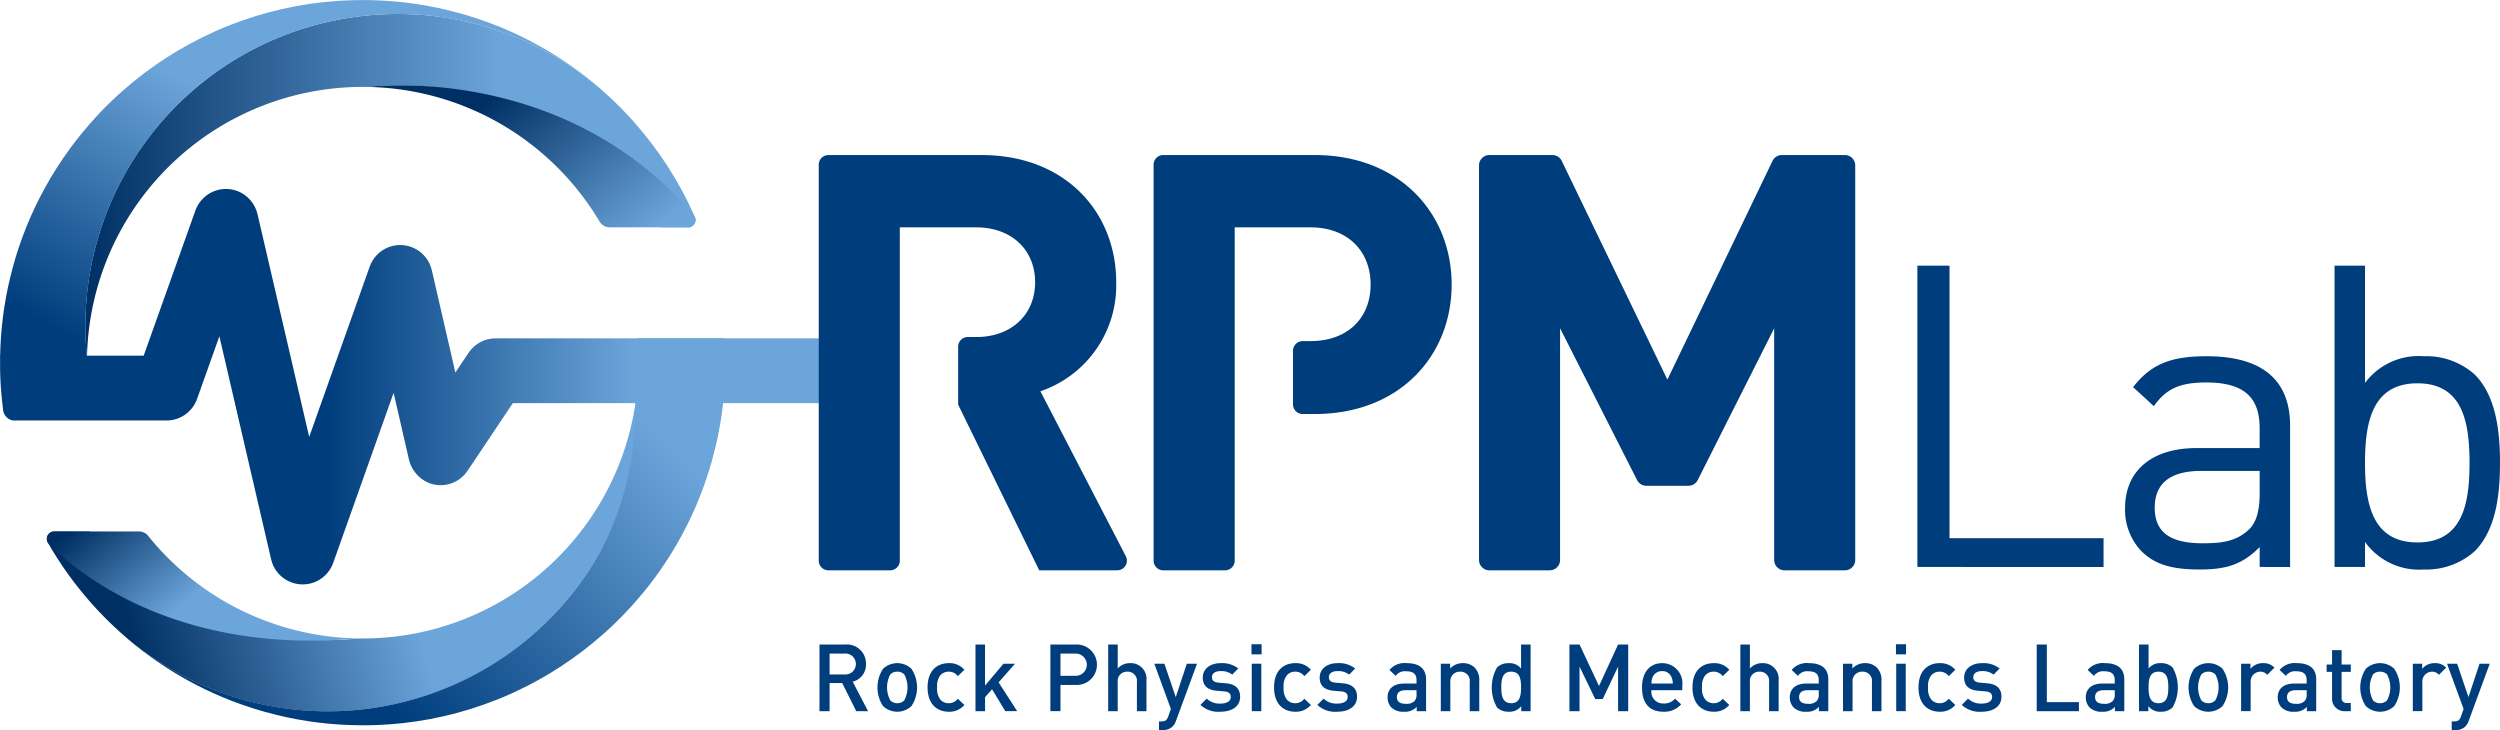 <svg id="Layer_1" data-name="Layer 1" xmlns="http://www.w3.org/2000/svg" xmlns:xlink="http://www.w3.org/1999/xlink" viewBox="0 0 286.493 83.655"><defs><style>.cls-1{fill:none;}.cls-2{clip-path:url(#clip-path);}.cls-3{fill:url(#linear-gradient);}.cls-4{fill:url(#linear-gradient-2);}.cls-5{fill:url(#linear-gradient-3);}.cls-6{fill:url(#linear-gradient-4);}.cls-7{fill:url(#linear-gradient-5);}.cls-8{fill:url(#linear-gradient-6);}.cls-9{fill:url(#linear-gradient-7);}.cls-10{fill:#003d7c;}</style><clipPath id="clip-path" transform="translate(-28.006 -23.662)"><path class="cls-1" d="M69.028,96.823l.124,0a31.6,31.6,0,0,0,31.672-26.965H86.776l-5.193,7.757a3.709,3.709,0,0,1-4.452,1.387A3.9,3.9,0,0,1,74.837,76.2l-1.728-7.507L66.19,88.165a3.713,3.713,0,0,1-3.5,2.469c-.07,0-.141,0-.211-.006a3.712,3.712,0,0,1-3.407-2.867L53.144,62.205l-2.557,7.178a3.713,3.713,0,0,1-3.5,2.467H30.024a1.4,1.4,0,0,1-1.682-1.364c-.087-.777-.18-1.553-.234-2.332l0-.044c-.018-.266-.032-.532-.046-.8,0-.091-.01-.181-.013-.272-.01-.213-.016-.426-.022-.64,0-.144-.008-.289-.011-.434,0-.177,0-.353,0-.53s0-.36,0-.54c0-.074,0-.147,0-.221s0-.166.007-.249v0c0-.193.009-.386.015-.578,0-.153.01-.306.017-.46.008-.187.018-.374.029-.561.009-.164.019-.327.03-.491s.025-.334.039-.5c.015-.184.03-.368.047-.551.013-.138.028-.275.042-.413.022-.211.044-.422.07-.633.012-.1.025-.2.038-.3.031-.246.063-.491.1-.736.008-.054.017-.108.025-.162q.177-1.189.422-2.356c.147-.7.317-1.4.5-2.093.02-.077.035-.156.056-.232q.306-1.135.679-2.256l.013-.041q.38-1.142.828-2.264a41.481,41.481,0,0,1,4.973-9l.071-.1c.153-.209.309-.415.466-.621.054-.071.107-.143.162-.214.136-.176.274-.349.412-.522.08-.1.16-.2.242-.3.121-.149.243-.3.366-.443.1-.123.206-.246.311-.368s.222-.257.334-.385.24-.273.362-.408c.043-.048.086-.095.13-.142l.084-.093.1-.114q.193-.21.39-.418l.024-.025q.151-.16.3-.319c.124-.129.25-.256.376-.383s.25-.251.376-.375l.313-.3c.153-.147.306-.294.462-.438.068-.064.137-.127.206-.19.193-.178.388-.356.584-.53l.047-.041a41.6,41.6,0,0,1,10.7-6.86c.083-.037.165-.075.248-.111.155-.068.312-.132.469-.2s.34-.144.511-.212c.069-.029.14-.055.21-.083a41.317,41.317,0,0,1,12.436-2.834l.048,0c.265-.018.53-.032.8-.045l.273-.014c.213-.01.426-.016.638-.022.146,0,.291-.008.437-.01.176,0,.352,0,.528-.006s.361,0,.541,0c.074,0,.147,0,.221,0s.167,0,.25.006c.193,0,.386.009.578.015.155,0,.31.011.464.018.186.008.37.018.555.028.166.01.332.019.5.031s.329.024.493.038c.187.015.373.03.559.048.135.012.269.027.4.041.215.022.429.045.644.07l.287.037c.25.032.5.064.749.1l.145.022q1.221.182,2.418.434c.688.145,1.373.316,2.055.5.11.029.223.05.332.08.747.2,1.489.432,2.226.679.043.014.087.025.129.039q1.17.4,2.319.862c.03.012.061.023.091.036l.19.08a41.49,41.49,0,0,1,8.465,4.746l.138.1c.2.145.393.293.589.441.082.063.165.124.246.188.166.128.33.258.493.388.111.088.223.177.333.266.14.114.279.23.417.346s.263.219.394.331.242.21.363.316c.144.126.287.252.43.38l.139.128.075.068.116.106q.219.2.437.407l.024.023.3.289q.2.2.4.394.18.178.359.36c.108.11.214.22.32.331.142.147.284.295.423.445.07.074.138.149.207.223.173.189.345.377.515.569l.055.063a41.6,41.6,0,0,1,6.858,10.7l.009.02a.854.854,0,0,1-.748,1.261H97.912a1.417,1.417,0,0,1-1.214-.7A31.577,31.577,0,0,0,70.112,33.624l-.127,0a31.6,31.6,0,0,0-32.005,30.8h6.491L50.4,47.78a3.733,3.733,0,0,1,4.729-2.265,3.794,3.794,0,0,1,2.41,2.779l5.9,25.432,6.933-19.515a3.713,3.713,0,0,1,7.117.41l2.7,11.731,1.519-2.269a3.713,3.713,0,0,1,3.085-1.647h38.858a3.717,3.717,0,0,1,3.634,4.487,3.772,3.772,0,0,1-3.732,2.938H110.873c-.013.12-.025.24-.04.36-.01.088-.023.177-.034.266-.032.257-.066.515-.1.771l-.018.114q-.2,1.324-.476,2.622c-.154.714-.338,1.423-.53,2.129-.041.151-.071.3-.114.455-.219.776-.469,1.546-.735,2.311-.027.077-.047.157-.075.234q-.446,1.26-.977,2.5a41.389,41.389,0,0,1-3.985,7.206l-.073.107c-.144.207-.292.412-.439.616-.056.077-.11.154-.166.23-.126.172-.254.341-.382.51-.083.109-.166.219-.25.328-.11.142-.221.282-.333.423s-.214.269-.322.4l-.3.356q-.191.229-.384.456l-.268.308q-.213.243-.43.485c-.04.044-.081.088-.121.133l-.025.027-.11.12q-.225.246-.455.489l-.02.02c-.083.087-.165.174-.248.26q-.219.227-.44.448c-.105.105-.21.211-.316.315-.125.123-.252.245-.378.366s-.265.255-.4.38c-.091.085-.182.168-.274.252-.172.158-.344.316-.519.471l-.119.1a41.635,41.635,0,0,1-9.915,6.486l-.013.006c-.228.106-.458.208-.689.311l-.279.124c-.146.063-.293.124-.441.186-.179.075-.357.151-.538.224-.061.025-.124.049-.186.073a41.31,41.31,0,0,1-12.448,2.841l-.057,0c-.263.018-.525.033-.788.046l-.282.014c-.211.009-.421.015-.632.021-.147,0-.294.009-.442.011-.174,0-.349,0-.524,0s-.363,0-.545,0c-.156,0-.311,0-.466-.006q-.293-.006-.584-.016c-.153-.005-.306-.01-.458-.017-.188-.008-.375-.018-.562-.029q-.246-.014-.492-.03c-.166-.011-.332-.025-.5-.038-.185-.015-.371-.03-.556-.048l-.4-.041c-.214-.023-.428-.045-.642-.071-.1-.011-.192-.024-.287-.036-.251-.032-.5-.065-.751-.1-.046-.007-.092-.015-.139-.021q-1.286-.192-2.544-.462c-.706-.15-1.407-.33-2.1-.518-.134-.036-.272-.063-.406-.1-.768-.215-1.53-.458-2.288-.718-.061-.021-.124-.037-.185-.058q-1.227-.427-2.431-.934a41.445,41.445,0,0,1-7.514-4.126l-.061-.041c-.22-.153-.437-.31-.654-.467-.064-.046-.128-.091-.191-.138-.183-.133-.363-.27-.544-.407-.1-.074-.2-.148-.293-.223q-.228-.175-.451-.356-.189-.148-.376-.3t-.38-.315c-.144-.12-.288-.24-.431-.363-.11-.094-.22-.19-.329-.286q-.234-.2-.465-.412l-.135-.123-.044-.04-.119-.109q-.237-.217-.471-.439l-.021-.02c-.092-.088-.184-.175-.274-.263-.146-.14-.29-.282-.434-.425-.109-.109-.219-.218-.328-.329s-.235-.242-.353-.364c-.131-.137-.263-.274-.392-.413l-.239-.259c-.162-.177-.324-.354-.484-.534l-.089-.1a41.555,41.555,0,0,1-4.9-6.853.851.851,0,0,1,.747-1.263h9.69a1.41,1.41,0,0,1,1.1.529A31.527,31.527,0,0,0,69.028,96.823"/></clipPath><linearGradient id="linear-gradient" x1="43.137" y1="97.259" x2="93.761" y2="83.069" gradientUnits="userSpaceOnUse"><stop offset="0" stop-color="#003063"/><stop offset="0.61" stop-color="#6ca5da"/></linearGradient><linearGradient id="linear-gradient-2" x1="66.438" y1="99.176" x2="102.474" y2="62.869" gradientUnits="userSpaceOnUse"><stop offset="0" stop-color="#003d7c"/><stop offset="0.874" stop-color="#6ca5da"/></linearGradient><linearGradient id="linear-gradient-3" x1="41.899" y1="79.886" x2="53.933" y2="94.615" gradientUnits="userSpaceOnUse"><stop offset="0" stop-color="#003063"/><stop offset="0.768" stop-color="#6ca5da"/></linearGradient><linearGradient id="linear-gradient-4" x1="37.789" y1="44.848" x2="108.142" y2="44.848" gradientUnits="userSpaceOnUse"><stop offset="0" stop-color="#003063"/><stop offset="0.677" stop-color="#6ca5da"/></linearGradient><linearGradient id="linear-gradient-5" x1="47.268" y1="72.434" x2="69.675" y2="31.968" gradientUnits="userSpaceOnUse"><stop offset="0.075" stop-color="#003d7c"/><stop offset="0.768" stop-color="#6ca5da"/></linearGradient><linearGradient id="linear-gradient-6" x1="83.955" y1="34.997" x2="103.375" y2="58.899" xlink:href="#linear-gradient-3"/><linearGradient id="linear-gradient-7" x1="28.631" y1="67.974" x2="103.574" y2="67.974" gradientUnits="userSpaceOnUse"><stop offset="0.491" stop-color="#003d7c"/><stop offset="0.961" stop-color="#6ca5da"/></linearGradient></defs><title>RPM_logo</title><g class="cls-2"><path class="cls-3" d="M70.431,104.847a35.629,35.629,0,0,0,21-10.7,35.754,35.754,0,0,0,9.738-28.375A31.6,31.6,0,0,1,69.152,96.827l-.124,0a35.776,35.776,0,0,1-28.381-9.737c-.843-.808-1.633-1.649-2.38-2.516H32.779a41.663,41.663,0,0,0,5.591,8.116l.089.1c.16.18.322.357.485.534.079.086.158.173.238.259.129.139.261.276.392.413.118.122.234.243.353.364s.219.22.329.329q.215.215.433.426l.274.262c.2.191.406.382.611.568l.044.04A35.718,35.718,0,0,0,70.431,104.847Z" transform="translate(-28.006 -23.662)"/><path class="cls-4" d="M111.125,64.483c0-.147-.007-.3-.011-.443-.006-.21-.012-.42-.021-.63,0-.095-.01-.19-.015-.286-.011-.229-.024-.459-.039-.688h-9.986a31.769,31.769,0,0,1,.118,3.2c0,.044-.557.086-.557.129.837,8.251-.62,16.745-5.531,23.881a36.057,36.057,0,0,1-3.653,4.495,35.811,35.811,0,0,1-49.812,1.839l.135.123q.231.208.465.412c.109.1.219.192.329.286.143.123.287.243.431.363q.189.159.38.315t.376.3c.15.12.3.239.451.356.1.075.2.149.293.223.181.137.361.274.544.407.063.047.127.092.191.138.217.157.434.314.654.467l.061.041a41.445,41.445,0,0,0,7.514,4.126q1.2.507,2.431.934c.061.021.124.037.185.058.758.26,1.52.5,2.288.718.134.037.272.064.406.1.7.188,1.4.368,2.1.518q1.258.269,2.545.462c.046.006.092.014.138.021.25.036.5.069.751.1.095.012.191.025.287.036.214.026.428.048.642.071l.4.041c.186.018.371.033.556.048.166.013.332.027.5.038s.328.021.492.03c.187.011.374.021.562.029.152.007.305.012.458.018.194.006.389.011.584.015.155,0,.31.005.466.006.182,0,.364,0,.545,0s.35,0,.524,0c.148,0,.3-.007.442-.011.211-.006.422-.012.632-.021l.282-.014c.263-.013.525-.028.788-.046l.057,0a41.6,41.6,0,0,0,12.448-2.841l.187-.073c.18-.073.358-.149.538-.224.147-.062.294-.123.44-.186l.279-.124c.231-.1.461-.2.689-.311l.014-.006a41.649,41.649,0,0,0,9.914-6.486l.119-.1c.175-.155.347-.313.519-.471.092-.084.183-.167.274-.252.135-.125.267-.253.4-.38s.253-.243.378-.366c.106-.1.211-.21.316-.315q.22-.222.44-.448c.083-.086.166-.173.248-.26.2-.208.394-.418.585-.629l.025-.027c.04-.045.081-.089.121-.133.145-.161.288-.322.43-.485.09-.1.179-.2.268-.308q.194-.226.384-.456l.3-.356q.162-.2.322-.4c.111-.14.223-.281.333-.423.085-.109.167-.219.25-.328.128-.169.256-.339.382-.51.056-.076.11-.153.166-.23.147-.2.3-.409.439-.616l.073-.107a41.389,41.389,0,0,0,3.985-7.206q.531-1.236.977-2.5c.028-.077.048-.157.075-.234.266-.765.516-1.535.736-2.311.042-.15.072-.3.113-.455.192-.706.376-1.415.53-2.129q.278-1.3.476-2.622l.018-.114q.056-.385.1-.771c.011-.089.024-.178.034-.266.027-.22.05-.439.073-.658.013-.13.027-.26.039-.391q.027-.282.049-.566c.013-.162.026-.325.037-.488s.022-.334.031-.5c.011-.184.021-.368.029-.553.006-.155.012-.31.017-.465.007-.192.012-.385.015-.578,0-.156.006-.313.007-.469,0-.182,0-.363,0-.544S111.128,64.658,111.125,64.483Z" transform="translate(-28.006 -23.662)"/><path class="cls-5" d="M69.028,96.823A31.538,31.538,0,0,1,44.585,84.57H32.779a4.1,4.1,0,0,0,.694,1.263C36.187,88.724,47.66,98.8,69.028,96.823Z" transform="translate(-28.006 -23.662)"/><path class="cls-6" d="M68.7,25.6A35.742,35.742,0,0,0,37.949,64.424h.031a31.6,31.6,0,0,1,32.005-30.8l.127,0A35.745,35.745,0,0,1,103.75,49.717h4.392c-.01-.026-.02-.052-.031-.078-.065-.163-.134-.324-.2-.485s-.137-.331-.209-.5c-.032-.075-.067-.149-.1-.224a41.635,41.635,0,0,0-6.859-10.7c-.019-.021-.037-.042-.055-.064-.17-.191-.342-.379-.515-.568-.069-.074-.137-.149-.207-.223-.139-.15-.281-.3-.422-.445-.107-.111-.213-.221-.321-.331s-.239-.241-.359-.36-.266-.263-.4-.394l-.3-.289c-.191-.181-.383-.361-.577-.536l-.075-.068A35.721,35.721,0,0,0,68.7,25.6Z" transform="translate(-28.006 -23.662)"/><path class="cls-7" d="M97.369,34.327c-.143-.129-.286-.255-.43-.381-.12-.106-.241-.212-.363-.316s-.262-.222-.394-.332-.277-.231-.417-.345c-.11-.089-.222-.177-.333-.266-.163-.13-.327-.26-.493-.388-.081-.064-.164-.125-.246-.188-.2-.148-.391-.3-.589-.441l-.138-.1A41.49,41.49,0,0,0,85.5,26.824l-.19-.08c-.03-.013-.061-.024-.091-.036q-1.149-.466-2.319-.862c-.042-.014-.086-.025-.129-.039-.737-.247-1.479-.475-2.226-.679-.109-.03-.222-.051-.332-.08-.682-.18-1.367-.351-2.055-.5q-1.2-.25-2.418-.434L75.6,24.1c-.249-.037-.5-.069-.749-.1l-.287-.037c-.215-.025-.429-.048-.644-.07-.134-.014-.268-.029-.4-.041-.186-.018-.372-.033-.559-.048-.164-.014-.328-.027-.493-.038s-.332-.021-.5-.031c-.184-.01-.369-.02-.555-.028-.154-.007-.309-.013-.464-.018-.192-.006-.385-.011-.578-.015l-.471-.007h-.541c-.176,0-.352,0-.528.005l-.437.011q-.318.009-.638.022l-.273.014c-.266.013-.531.027-.8.045l-.048,0A41.607,41.607,0,0,0,54.2,26.6c-.07.028-.141.054-.21.083-.171.068-.341.141-.511.212s-.314.13-.469.2c-.083.036-.165.074-.248.111a41.6,41.6,0,0,0-10.7,6.86l-.046.041c-.2.174-.392.352-.585.53-.069.063-.138.126-.206.19-.155.144-.309.291-.462.438l-.313.3q-.189.186-.376.375c-.126.127-.252.254-.376.383q-.153.159-.3.319c-.175.185-.348.37-.518.557l-.084.093c-.044.047-.087.094-.13.142-.122.135-.242.272-.362.408s-.224.256-.334.385-.208.245-.311.368c-.123.147-.245.294-.366.443-.082.1-.162.2-.242.3-.138.174-.276.347-.412.522l-.162.215c-.157.206-.313.412-.466.621-.024.032-.047.065-.07.1a41.442,41.442,0,0,0-4.974,9q-.447,1.122-.828,2.264c0,.013-.008.027-.013.041q-.372,1.12-.679,2.256c-.021.076-.036.155-.056.232-.183.7-.354,1.392-.5,2.093q-.243,1.167-.422,2.356c-.008.054-.017.108-.025.162-.036.245-.068.49-.1.736-.013.1-.026.2-.038.3-.026.211-.048.422-.07.633-.014.137-.029.275-.042.413-.017.183-.032.367-.047.551-.014.167-.027.333-.039.5s-.021.327-.03.491c-.011.187-.021.374-.029.561-.006.154-.012.307-.017.46-.007.192-.011.385-.015.578l.09.279,9.844-.062v-.217a35.782,35.782,0,0,1,59.559-29.97Z" transform="translate(-28.006 -23.662)"/><path class="cls-8" d="M70.112,33.624A31.585,31.585,0,0,1,97.1,49.717h11.038c-.434-.564-.095-.755-.541-1.282C92.547,30.661,70.112,33.624,70.112,33.624Z" transform="translate(-28.006 -23.662)"/><path class="cls-9" d="M28.014,64.424v0c0,.157,0,.313-.007.47q0,.27,0,.54c0,.177,0,.353,0,.53,0,.145.007.29.011.434.006.214.012.427.022.64,0,.091.009.182.013.272.014.266.028.532.046.8l0,.044c.087,1.237.236,2.469.433,3.695H47.09a3.712,3.712,0,0,0,3.5-2.467l2.557-7.178,5.931,25.556a3.712,3.712,0,0,0,3.407,2.867c.07,0,.141.006.211.006a3.713,3.713,0,0,0,3.5-2.469l6.919-19.473,1.771,7.693a3.712,3.712,0,0,0,6.7,1.233l5.193-7.757h36.876a3.713,3.713,0,1,0,0-7.425H84.794a3.71,3.71,0,0,0-3.085,1.647L80.19,66.352l-2.7-11.731a3.712,3.712,0,0,0-7.116-.41L63.441,73.726l-5.929-25.54A3.713,3.713,0,0,0,50.4,47.78L44.471,64.424Z" transform="translate(-28.006 -23.662)"/></g><path class="cls-10" d="M126.131,105.16l-1.608-3.218h-1.449v3.218h-1.158V97.522h2.96a2.186,2.186,0,0,1,2.371,2.232,2.006,2.006,0,0,1-1.523,2.027l1.759,3.379Zm-1.341-6.6h-1.716v2.392h1.716a1.2,1.2,0,1,0,0-2.392Z" transform="translate(-28.006 -23.662)"/><path class="cls-10" d="M132.454,104.581a2.375,2.375,0,0,1-3.25,0,3.884,3.884,0,0,1,0-4.281,2.375,2.375,0,0,1,3.25,0,3.879,3.879,0,0,1,0,4.281Zm-.825-3.637a1.108,1.108,0,0,0-.8-.31,1.084,1.084,0,0,0-.794.31,3.152,3.152,0,0,0,0,2.982,1.093,1.093,0,0,0,.794.322,1.117,1.117,0,0,0,.8-.322,3.152,3.152,0,0,0,0-2.982Z" transform="translate(-28.006 -23.662)"/><path class="cls-10" d="M136.729,105.224c-1.224,0-2.425-.751-2.425-2.789s1.2-2.778,2.425-2.778a2.231,2.231,0,0,1,1.791.762l-.751.729a1.264,1.264,0,0,0-1.04-.514,1.224,1.224,0,0,0-1.009.482,2.011,2.011,0,0,0-.321,1.319,2.045,2.045,0,0,0,.321,1.33,1.224,1.224,0,0,0,1.009.483,1.265,1.265,0,0,0,1.04-.515l.751.719A2.24,2.24,0,0,1,136.729,105.224Z" transform="translate(-28.006 -23.662)"/><path class="cls-10" d="M143.211,105.16l-1.523-2.51-.8.911v1.6h-1.094V97.522h1.094v4.709L143,99.721h1.33l-1.887,2.135,2.124,3.3Z" transform="translate(-28.006 -23.662)"/><path class="cls-10" d="M151.272,102.156h-1.738v3h-1.158V97.522h2.9a2.32,2.32,0,1,1,0,4.634Zm-.065-3.593h-1.673v2.542h1.673a1.273,1.273,0,1,0,0-2.542Z" transform="translate(-28.006 -23.662)"/><path class="cls-10" d="M158.292,105.16v-3.336a1.048,1.048,0,0,0-1.094-1.19,1.061,1.061,0,0,0-1.105,1.19v3.336H155V97.522h1.094v2.746a1.872,1.872,0,0,1,1.405-.611,1.8,1.8,0,0,1,1.888,2v3.508Z" transform="translate(-28.006 -23.662)"/><path class="cls-10" d="M162.78,106.243a1.744,1.744,0,0,1-.4.676,1.512,1.512,0,0,1-1.116.4h-.44v-.987h.28c.461,0,.622-.139.783-.579l.3-.848-1.9-5.181h1.158l1.3,3.829,1.266-3.829h1.17Z" transform="translate(-28.006 -23.662)"/><path class="cls-10" d="M167.858,105.224a3,3,0,0,1-2.286-.783l.719-.719a2.114,2.114,0,0,0,1.567.569c.665,0,1.19-.236,1.19-.751,0-.365-.2-.6-.729-.644l-.869-.075c-1.019-.085-1.609-.547-1.609-1.5,0-1.062.912-1.663,2.049-1.663a2.983,2.983,0,0,1,2.016.611l-.686.7a2.052,2.052,0,0,0-1.341-.4c-.654,0-.986.289-.986.7,0,.322.171.569.75.622l.858.076c1.02.086,1.62.568,1.62,1.533C170.121,104.634,169.155,105.224,167.858,105.224Z" transform="translate(-28.006 -23.662)"/><path class="cls-10" d="M171.423,98.648V97.49h1.158v1.158Zm.032,6.512V99.721h1.094v5.439Z" transform="translate(-28.006 -23.662)"/><path class="cls-10" d="M176.435,105.224c-1.224,0-2.425-.751-2.425-2.789s1.2-2.778,2.425-2.778a2.231,2.231,0,0,1,1.791.762l-.751.729a1.264,1.264,0,0,0-1.04-.514,1.224,1.224,0,0,0-1.009.482,2.011,2.011,0,0,0-.321,1.319,2.045,2.045,0,0,0,.321,1.33,1.224,1.224,0,0,0,1.009.483,1.265,1.265,0,0,0,1.04-.515l.751.719A2.24,2.24,0,0,1,176.435,105.224Z" transform="translate(-28.006 -23.662)"/><path class="cls-10" d="M181.254,105.224a2.992,2.992,0,0,1-2.285-.783l.719-.719a2.11,2.11,0,0,0,1.566.569c.665,0,1.191-.236,1.191-.751,0-.365-.2-.6-.73-.644l-.868-.075c-1.02-.085-1.609-.547-1.609-1.5,0-1.062.912-1.663,2.048-1.663a2.985,2.985,0,0,1,2.017.611l-.687.7a2.049,2.049,0,0,0-1.34-.4c-.655,0-.987.289-.987.7,0,.322.171.569.75.622l.859.076c1.019.086,1.62.568,1.62,1.533C183.518,104.634,182.552,105.224,181.254,105.224Z" transform="translate(-28.006 -23.662)"/><path class="cls-10" d="M190.356,105.16v-.493a1.791,1.791,0,0,1-1.448.557,1.923,1.923,0,0,1-1.459-.493,1.67,1.67,0,0,1-.429-1.17c0-.911.633-1.565,1.878-1.565h1.436v-.387c0-.686-.343-1.018-1.19-1.018a1.273,1.273,0,0,0-1.191.525l-.718-.676a2.23,2.23,0,0,1,1.952-.783c1.491,0,2.242.633,2.242,1.866v3.637Zm-.022-2.4h-1.276c-.644,0-.976.29-.976.783s.311.772,1,.772a1.3,1.3,0,0,0,1.02-.31,1.1,1.1,0,0,0,.235-.8Z" transform="translate(-28.006 -23.662)"/><path class="cls-10" d="M196.432,105.16v-3.315a1.055,1.055,0,0,0-1.094-1.211,1.083,1.083,0,0,0-1.127,1.211v3.315h-1.094V99.721h1.073v.547a1.948,1.948,0,0,1,1.448-.611,1.891,1.891,0,0,1,1.341.493,2,2,0,0,1,.547,1.534v3.476Z" transform="translate(-28.006 -23.662)"/><path class="cls-10" d="M202.335,105.16v-.579a1.672,1.672,0,0,1-1.437.643,1.882,1.882,0,0,1-1.33-.482,4.634,4.634,0,0,1,0-4.6,1.859,1.859,0,0,1,1.319-.482,1.686,1.686,0,0,1,1.427.611V97.522h1.094v7.638Zm-1.147-4.526c-.988,0-1.137.835-1.137,1.8s.149,1.813,1.137,1.813,1.126-.847,1.126-1.813S202.174,100.634,201.188,100.634Z" transform="translate(-28.006 -23.662)"/><path class="cls-10" d="M213.433,105.16v-5.107l-1.759,3.723h-.858l-1.8-3.723v5.107h-1.158V97.522h1.158l2.231,4.752,2.188-4.752h1.159v7.638Z" transform="translate(-28.006 -23.662)"/><path class="cls-10" d="M217.258,102.757a1.337,1.337,0,0,0,1.384,1.523,1.623,1.623,0,0,0,1.319-.558l.7.655a2.556,2.556,0,0,1-2.038.847c-1.362,0-2.446-.718-2.446-2.789,0-1.759.912-2.778,2.307-2.778a2.31,2.31,0,0,1,2.305,2.617v.483Zm2.295-1.5a1.12,1.12,0,0,0-1.072-.687,1.135,1.135,0,0,0-1.084.687,1.725,1.725,0,0,0-.139.74H219.7A1.705,1.705,0,0,0,219.553,101.256Z" transform="translate(-28.006 -23.662)"/><path class="cls-10" d="M224.385,105.224c-1.224,0-2.425-.751-2.425-2.789s1.2-2.778,2.425-2.778a2.231,2.231,0,0,1,1.791.762l-.751.729a1.262,1.262,0,0,0-1.04-.514,1.225,1.225,0,0,0-1.009.482,2.011,2.011,0,0,0-.321,1.319,2.045,2.045,0,0,0,.321,1.33,1.226,1.226,0,0,0,1.009.483,1.264,1.264,0,0,0,1.04-.515l.751.719A2.24,2.24,0,0,1,224.385,105.224Z" transform="translate(-28.006 -23.662)"/><path class="cls-10" d="M230.738,105.16v-3.336a1.047,1.047,0,0,0-1.093-1.19,1.061,1.061,0,0,0-1.106,1.19v3.336h-1.093V97.522h1.093v2.746a1.873,1.873,0,0,1,1.406-.611,1.8,1.8,0,0,1,1.887,2v3.508Z" transform="translate(-28.006 -23.662)"/><path class="cls-10" d="M236.448,105.16v-.493a1.788,1.788,0,0,1-1.447.557,1.922,1.922,0,0,1-1.459-.493,1.67,1.67,0,0,1-.429-1.17c0-.911.632-1.565,1.877-1.565h1.438v-.387c0-.686-.344-1.018-1.191-1.018a1.273,1.273,0,0,0-1.191.525l-.719-.676a2.233,2.233,0,0,1,1.953-.783c1.491,0,2.242.633,2.242,1.866v3.637Zm-.02-2.4h-1.277c-.644,0-.976.29-.976.783s.311.772,1,.772a1.3,1.3,0,0,0,1.02-.31,1.1,1.1,0,0,0,.236-.8Z" transform="translate(-28.006 -23.662)"/><path class="cls-10" d="M242.525,105.16v-3.315a1.055,1.055,0,0,0-1.095-1.211,1.083,1.083,0,0,0-1.126,1.211v3.315H239.21V99.721h1.072v.547a1.95,1.95,0,0,1,1.449-.611,1.893,1.893,0,0,1,1.341.493,2,2,0,0,1,.546,1.534v3.476Z" transform="translate(-28.006 -23.662)"/><path class="cls-10" d="M245.276,98.648V97.49h1.158v1.158Zm.032,6.512V99.721H246.4v5.439Z" transform="translate(-28.006 -23.662)"/><path class="cls-10" d="M250.286,105.224c-1.223,0-2.424-.751-2.424-2.789s1.2-2.778,2.424-2.778a2.23,2.23,0,0,1,1.791.762l-.751.729a1.261,1.261,0,0,0-1.04-.514,1.222,1.222,0,0,0-1.008.482,2,2,0,0,0-.322,1.319,2.039,2.039,0,0,0,.322,1.33,1.223,1.223,0,0,0,1.008.483,1.262,1.262,0,0,0,1.04-.515l.751.719A2.239,2.239,0,0,1,250.286,105.224Z" transform="translate(-28.006 -23.662)"/><path class="cls-10" d="M255.106,105.224a2.992,2.992,0,0,1-2.285-.783l.718-.719a2.114,2.114,0,0,0,1.567.569c.665,0,1.19-.236,1.19-.751,0-.365-.2-.6-.729-.644l-.869-.075c-1.019-.085-1.609-.547-1.609-1.5,0-1.062.912-1.663,2.049-1.663a2.987,2.987,0,0,1,2.017.611l-.687.7a2.052,2.052,0,0,0-1.341-.4c-.654,0-.986.289-.986.7,0,.322.171.569.75.622l.858.076c1.02.086,1.62.568,1.62,1.533C257.369,104.634,256.4,105.224,255.106,105.224Z" transform="translate(-28.006 -23.662)"/><path class="cls-10" d="M261.408,105.16V97.522h1.159v6.6h3.679v1.04Z" transform="translate(-28.006 -23.662)"/><path class="cls-10" d="M270.369,105.16v-.493a1.788,1.788,0,0,1-1.447.557,1.922,1.922,0,0,1-1.459-.493,1.67,1.67,0,0,1-.43-1.17c0-.911.633-1.565,1.878-1.565h1.437v-.387c0-.686-.343-1.018-1.191-1.018a1.272,1.272,0,0,0-1.19.525l-.719-.676a2.232,2.232,0,0,1,1.952-.783c1.492,0,2.243.633,2.243,1.866v3.637Zm-.021-2.4h-1.276c-.644,0-.976.29-.976.783s.31.772,1,.772a1.305,1.305,0,0,0,1.02-.31,1.1,1.1,0,0,0,.235-.8Z" transform="translate(-28.006 -23.662)"/><path class="cls-10" d="M276.971,104.742a1.882,1.882,0,0,1-1.33.482,1.676,1.676,0,0,1-1.438-.643v.579h-1.072V97.522h1.094v2.746a1.685,1.685,0,0,1,1.427-.611,1.86,1.86,0,0,1,1.319.482,4.64,4.64,0,0,1,0,4.6Zm-1.609-4.108c-.987,0-1.137.835-1.137,1.8s.15,1.813,1.137,1.813,1.126-.847,1.126-1.813S276.349,100.634,275.362,100.634Z" transform="translate(-28.006 -23.662)"/><path class="cls-10" d="M282.7,104.581a2.375,2.375,0,0,1-3.25,0,3.884,3.884,0,0,1,0-4.281,2.375,2.375,0,0,1,3.25,0,3.879,3.879,0,0,1,0,4.281Zm-.825-3.637a1.108,1.108,0,0,0-.805-.31,1.08,1.08,0,0,0-.793.31,3.152,3.152,0,0,0,0,2.982,1.089,1.089,0,0,0,.793.322,1.117,1.117,0,0,0,.805-.322,3.152,3.152,0,0,0,0-2.982Z" transform="translate(-28.006 -23.662)"/><path class="cls-10" d="M287.823,101a1,1,0,0,0-.814-.364,1.118,1.118,0,0,0-1.084,1.222v3.3h-1.094V99.721H285.9v.59a1.806,1.806,0,0,1,1.448-.654,1.685,1.685,0,0,1,1.3.515Z" transform="translate(-28.006 -23.662)"/><path class="cls-10" d="M292.363,105.16v-.493a1.788,1.788,0,0,1-1.447.557,1.922,1.922,0,0,1-1.459-.493,1.67,1.67,0,0,1-.429-1.17c0-.911.632-1.565,1.877-1.565h1.437v-.387c0-.686-.343-1.018-1.19-1.018a1.273,1.273,0,0,0-1.191.525l-.719-.676a2.233,2.233,0,0,1,1.953-.783c1.491,0,2.242.633,2.242,1.866v3.637Zm-.021-2.4h-1.276c-.644,0-.976.29-.976.783s.311.772,1,.772a1.3,1.3,0,0,0,1.02-.31,1.1,1.1,0,0,0,.235-.8Z" transform="translate(-28.006 -23.662)"/><path class="cls-10" d="M296.744,105.16a1.416,1.416,0,0,1-1.49-1.513v-2.992h-.623v-.837h.623V98.166h1.094v1.652H297.4v.837h-1.051v2.938a.552.552,0,0,0,.6.633h.451v.934Z" transform="translate(-28.006 -23.662)"/><path class="cls-10" d="M302.377,104.581a2.375,2.375,0,0,1-3.25,0,3.884,3.884,0,0,1,0-4.281,2.375,2.375,0,0,1,3.25,0,3.874,3.874,0,0,1,0,4.281Zm-.825-3.637a1.108,1.108,0,0,0-.805-.31,1.082,1.082,0,0,0-.794.31,3.152,3.152,0,0,0,0,2.982,1.091,1.091,0,0,0,.794.322,1.117,1.117,0,0,0,.805-.322,3.152,3.152,0,0,0,0-2.982Z" transform="translate(-28.006 -23.662)"/><path class="cls-10" d="M307.5,101a1,1,0,0,0-.814-.364,1.118,1.118,0,0,0-1.084,1.222v3.3h-1.094V99.721h1.072v.59a1.809,1.809,0,0,1,1.449-.654,1.683,1.683,0,0,1,1.3.515Z" transform="translate(-28.006 -23.662)"/><path class="cls-10" d="M310.923,106.243a1.744,1.744,0,0,1-.4.676,1.514,1.514,0,0,1-1.117.4h-.439v-.987h.279c.461,0,.622-.139.783-.579l.3-.848-1.9-5.181h1.158l1.3,3.829,1.265-3.829h1.17Z" transform="translate(-28.006 -23.662)"/><path class="cls-10" d="M247.732,88.634V54.108h3.684V85.337h17.652v3.3Z" transform="translate(-28.006 -23.662)"/><path class="cls-10" d="M286.958,88.634V86.355c-1.939,1.94-3.685,2.57-6.886,2.57-3.3,0-5.237-.63-6.74-2.182a6.871,6.871,0,0,1-1.8-4.849c0-4.171,2.91-6.885,8.244-6.885h7.177v-2.28c0-3.492-1.745-5.237-6.11-5.237-3.055,0-4.607.727-6.013,2.716l-2.376-2.183c2.134-2.764,4.559-3.54,8.438-3.54,6.4,0,9.552,2.765,9.552,7.953v16.2Zm0-11.007h-6.691c-3.589,0-5.335,1.455-5.335,4.218s1.7,4.074,5.48,4.074c2.036,0,3.83-.146,5.334-1.6.825-.776,1.212-2.134,1.212-4.122Z" transform="translate(-28.006 -23.662)"/><path class="cls-10" d="M311.589,86.841a8.312,8.312,0,0,1-5.818,2.084,7.645,7.645,0,0,1-6.741-3.152v2.861h-3.492V54.108h3.492V67.541a7.672,7.672,0,0,1,6.741-3.056,8.308,8.308,0,0,1,5.818,2.085c2.425,2.425,2.91,6.4,2.91,10.136S314.014,84.416,311.589,86.841Zm-6.546-19.252c-5.189,0-6.013,4.461-6.013,9.117s.824,9.116,6.013,9.116,5.964-4.461,5.964-9.116S310.232,67.589,305.043,67.589Z" transform="translate(-28.006 -23.662)"/><path class="cls-10" d="M219.085,67.162,206.977,42.1a1.184,1.184,0,0,0-1.067-.67h-7.227a1.186,1.186,0,0,0-1.186,1.186V87.832a1.186,1.186,0,0,0,1.186,1.186H205.6a1.186,1.186,0,0,0,1.186-1.186V61.281l8.827,17.4a1.186,1.186,0,0,0,1.058.649H221.5a1.185,1.185,0,0,0,1.059-.652l8.762-17.393V87.832a1.186,1.186,0,0,0,1.186,1.186h6.917a1.186,1.186,0,0,0,1.186-1.186V42.616a1.186,1.186,0,0,0-1.186-1.186H232.2a1.185,1.185,0,0,0-1.069.672Z" transform="translate(-28.006 -23.662)"/><path class="cls-10" d="M155.92,56c0-7.954-5.749-14.57-15.44-14.57H122.94a1.108,1.108,0,0,0-1.108,1.108V87.91a1.108,1.108,0,0,0,1.108,1.108h7.075a1.108,1.108,0,0,0,1.108-1.108V49.717h8.756c4.077,0,6.75,2.607,6.75,6.283s-2.673,6.283-6.75,6.283h-.964a1.107,1.107,0,0,0-1.107,1.107v6.543a.439.439,0,0,0,.045.195l9.245,18.89h8.94a1.108,1.108,0,0,0,.983-1.618l-9.789-18.9A12.814,12.814,0,0,0,155.92,56Z" transform="translate(-28.006 -23.662)"/><path class="cls-10" d="M178.652,41.43H161.313a1.108,1.108,0,0,0-1.108,1.108V87.91a1.108,1.108,0,0,0,1.108,1.108h7.075A1.108,1.108,0,0,0,169.5,87.91V49.717h8.689c4.211,0,6.884,2.674,6.884,6.55s-2.673,6.484-6.884,6.484h-.9a1.108,1.108,0,0,0-1.108,1.108V70a1.108,1.108,0,0,0,1.108,1.108h1.364c9.825,0,15.707-6.751,15.707-14.838S188.477,41.43,178.652,41.43Z" transform="translate(-28.006 -23.662)"/></svg>